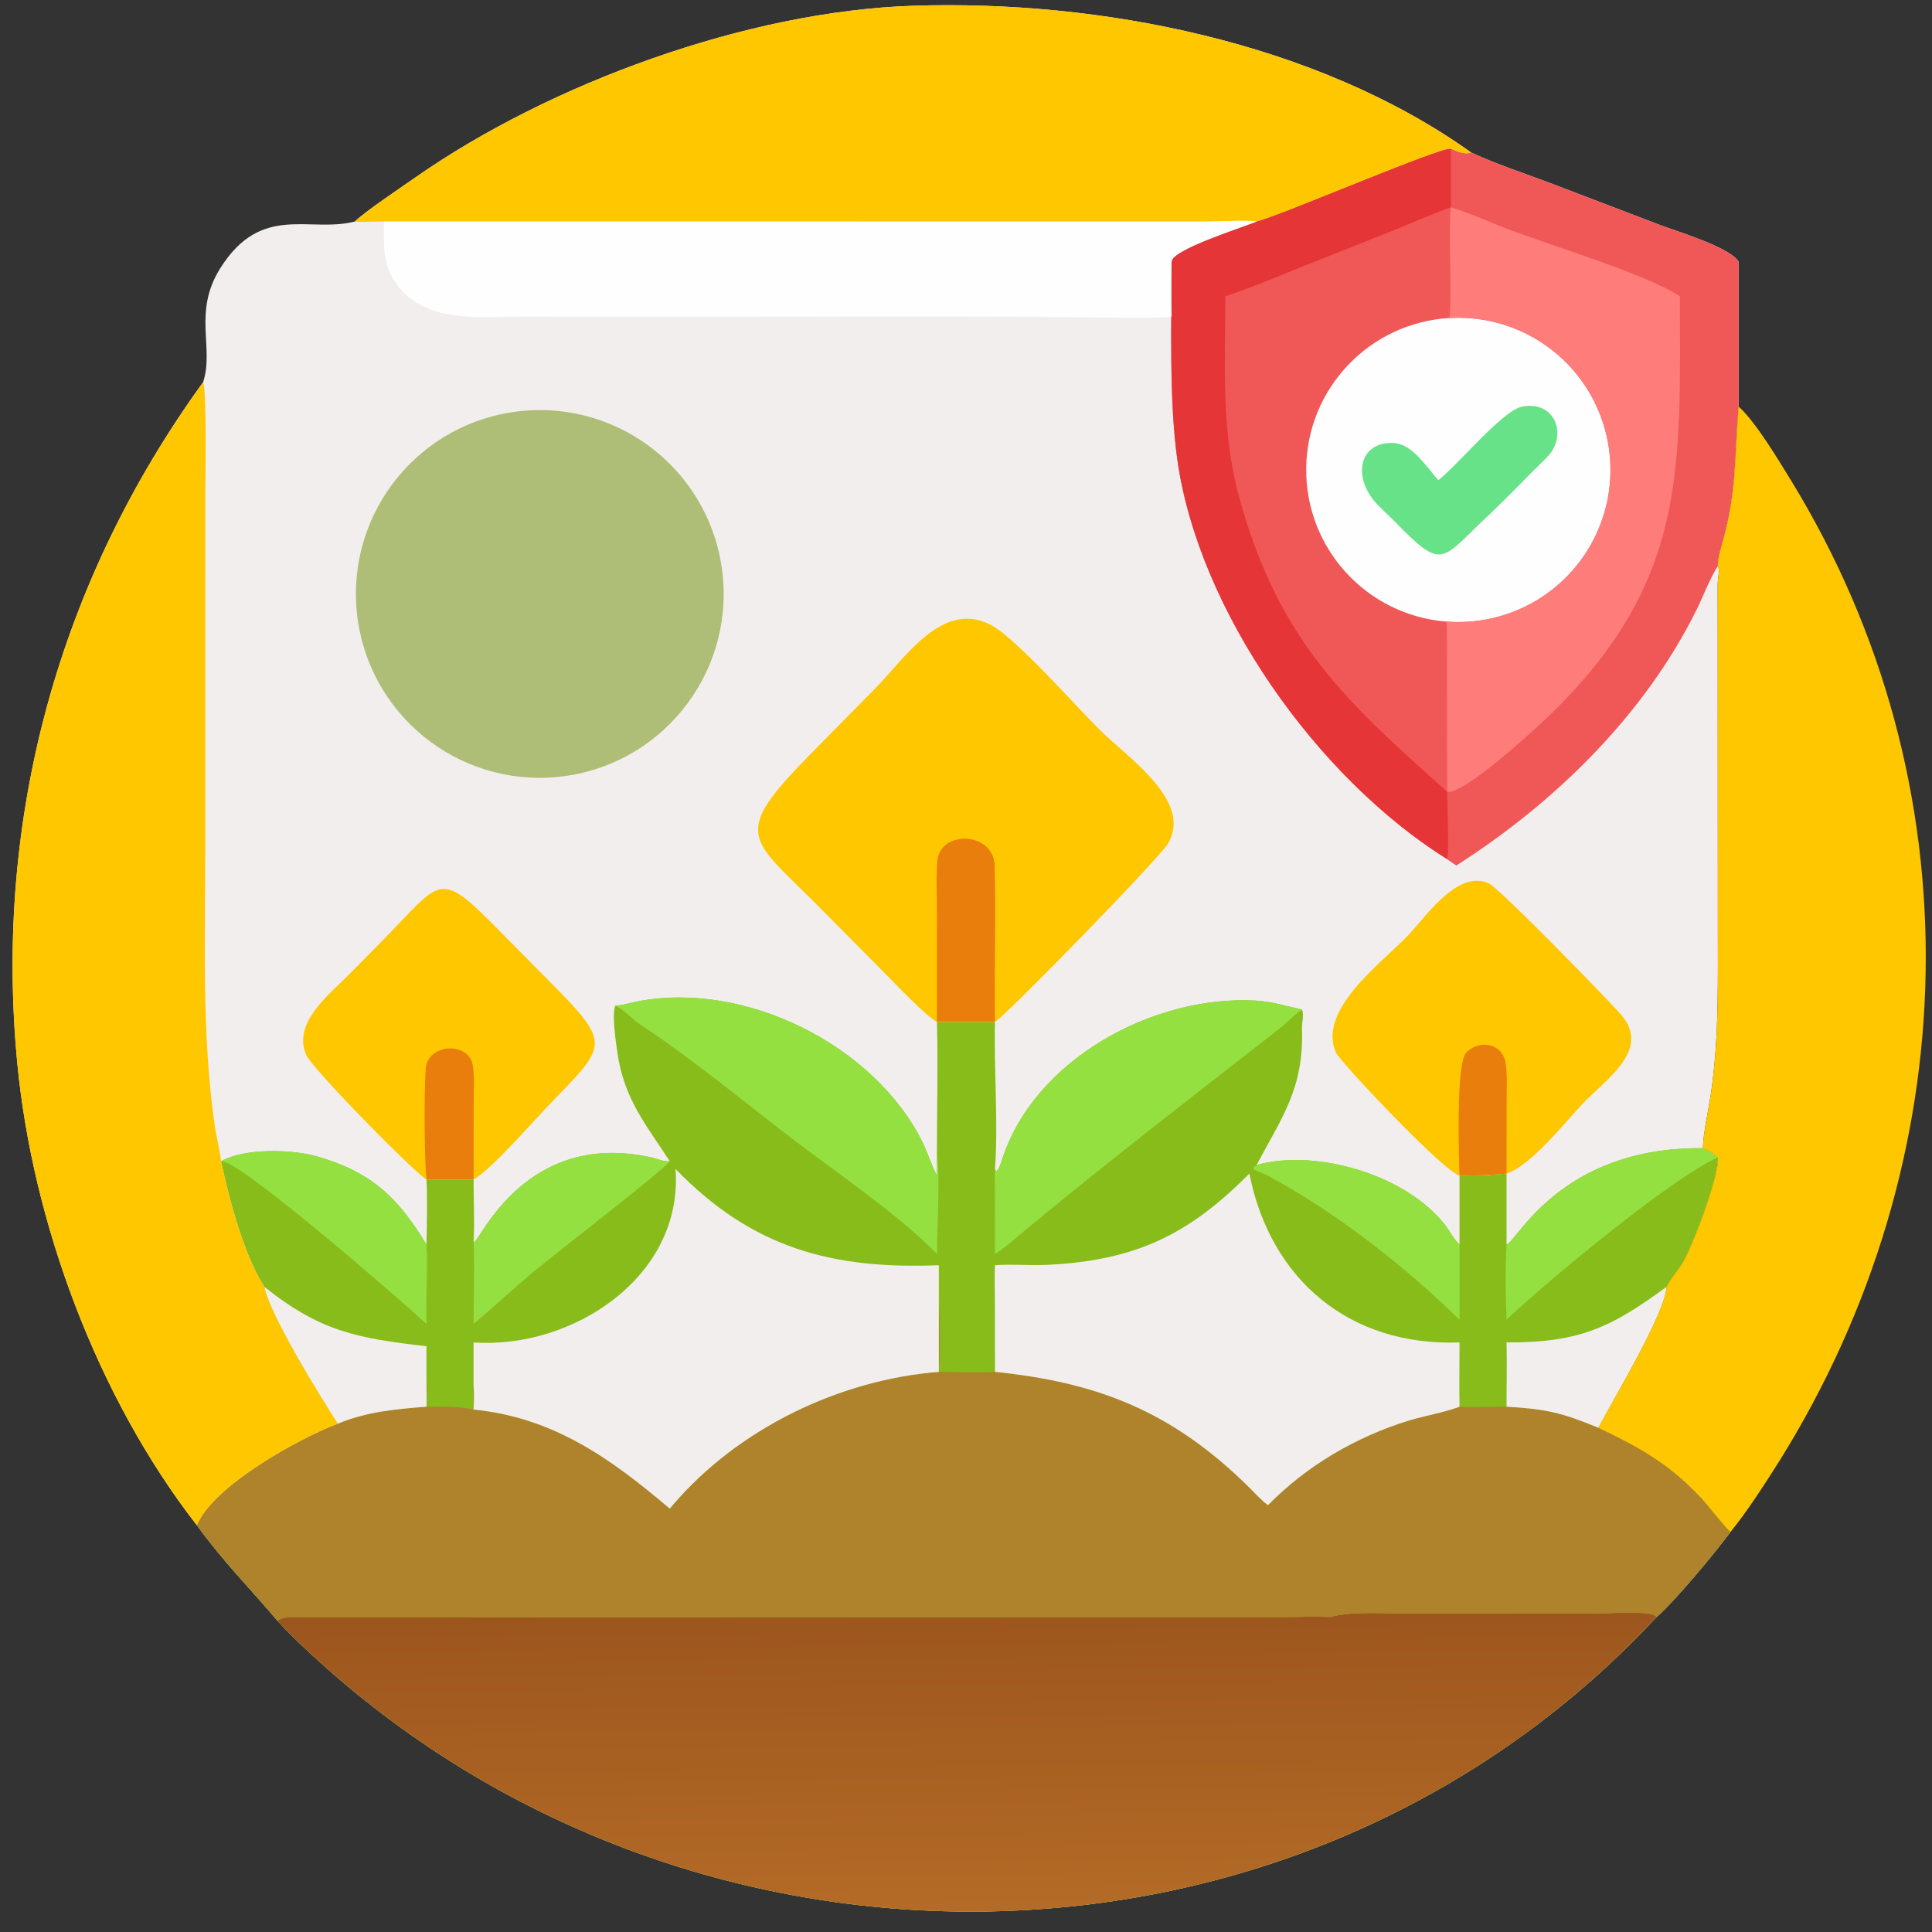 <?xml version="1.0" encoding="utf-8" ?><svg xmlns="http://www.w3.org/2000/svg" xmlns:xlink="http://www.w3.org/1999/xlink" width="1024" height="1024" viewBox="0 0 1024 1024"><rect x="0" y="0" width="1024" height="1024" fill="#333333" stroke="none"/><path fill="#F3EEEE" transform="scale(2 2)" d="M94.044 58.706C96.715 56.071 106.492 49.538 110.051 47.047C145.578 22.204 197.913 2.958 242.034 1.523C291.361 -0.082 348.759 11.106 389.83 40.387C395.902 43.269 404.165 46.017 410.534 48.409L439.958 59.645C444.552 61.377 458.136 65.438 460.646 69.206L460.75 69.358L460.75 107.759C459.666 120.869 460.352 129.865 456.553 143.496C456.047 145.314 455.168 148.16 455.252 149.982C455.861 151.024 455.202 153.339 455.205 154.769L455.253 256.526C455.248 268.167 455.069 278.898 453.314 290.454C452.685 294.598 451.383 300.241 451.292 304.278C452.931 305.081 453.851 305.477 455.252 306.716C455.681 311.65 448.444 330.47 445.975 334.553C444.567 336.882 443.032 338.433 441.624 341.052C441.352 347.997 427.162 371.448 423.579 378.369C434.39 383.538 442.043 387.745 450.509 396.634C452.622 398.853 456.743 404.321 458.589 405.982C454.544 411.455 444.025 424.158 439.008 428.548C343.897 530.569 181.664 531.712 80.981 436.99C78.422 434.582 75.932 432.152 73.556 429.55C65.738 420.305 59.42 414.154 52.174 404.216C25.761 370.251 8.609 323.969 4.572 281.622C-1.607 216.812 15.493 154.206 53.824 101.29C56.838 92.205 50.992 82.702 58.449 70.962C69.337 53.821 81.97 61.789 94.044 58.706Z"/><path fill="#88BC1A" transform="scale(2 2)" d="M163.071 266.516L163.524 266.477C165.194 266.317 167.165 265.74 168.842 265.409C197.19 259.818 231.53 276.767 244.412 302.563C245.836 305.415 246.765 308.644 248.295 311.53C248.373 309.591 248.172 306.791 248.295 305.246C248.291 294.169 248.597 281.757 248.295 270.809L263.678 270.809C263.371 283.291 264.579 297.597 263.678 309.777L264 310.425C264.768 309.965 265.266 308.186 265.542 307.33C274.138 280.62 305.799 263.656 332.748 265.17C337.024 265.41 340.906 266.615 345.016 267.541C345.675 268.843 344.982 271.043 345.035 272.517C345.614 288.455 339.643 296.195 333.016 308.724C349.121 304.29 372.916 311.522 383.063 324.756C384.16 326.188 385.503 328.735 386.79 329.796L386.79 311.53L386.79 311.53C391.418 311.562 394.682 311.411 399.254 311.006L399.254 329.796C401.854 329.316 413.404 303.87 451.292 304.278C452.931 305.081 453.851 305.477 455.252 306.716C455.681 311.65 448.444 330.47 445.975 334.553C444.567 336.882 443.032 338.433 441.624 341.052C441.352 347.997 427.162 371.448 423.579 378.369C434.39 383.538 442.043 387.745 450.509 396.634C452.622 398.853 456.743 404.321 458.589 405.982C454.544 411.455 444.025 424.158 439.008 428.548C343.897 530.569 181.664 531.712 80.981 436.99C78.422 434.582 75.932 432.152 73.556 429.55C65.738 420.305 59.42 414.154 52.174 404.216C56.61 393.587 79.539 381.082 89.527 377.291C85.481 371.201 71.102 347.789 70.096 341.052C64.708 332.898 60.602 317.421 58.582 307.75L58.582 307.75C64.7 304.203 77.392 304.558 83.995 306.449C98.549 310.617 105.51 317.427 113.013 329.796C113.126 325.427 113.284 316.661 113.013 312.561L125.502 312.561L125.502 312.561C125.494 317.648 125.82 324.166 125.502 329.031L125.682 329.116C127.254 328.765 139.406 299.202 172.838 306.775C174.458 307.142 175.771 307.884 177.498 307.75C171.146 297.976 165.334 291.174 163.594 278.831C163.228 276.232 162.068 268.614 163.071 266.516Z"/><defs><linearGradient id="gradient_0" gradientUnits="userSpaceOnUse" x1="256.598" y1="426.769" x2="257.569" y2="505.832"><stop offset="0" stop-color="#9C551D"/><stop offset="1" stop-color="#B46B27"/></linearGradient></defs><path fill="url(#gradient_0)" transform="scale(2 2)" d="M352.551 428.548C357.387 427.018 366.632 427.578 372.022 427.591L423.488 427.612C425.987 427.613 438.054 426.647 439.008 428.548C343.897 530.569 181.664 531.712 80.981 436.99C78.422 434.582 75.932 432.152 73.556 429.55C75.076 428.336 77.038 428.603 79.083 428.594L340.375 428.543C344.596 428.532 348.294 428.295 352.551 428.548Z"/><path fill="#AF822C" transform="scale(2 2)" d="M248.804 344.874C249.087 350.005 249.192 358.284 248.804 363.558C252.411 363.571 260.599 363.841 263.678 363.558C290.944 366.335 310.599 374.022 330.861 393.997C332.374 395.49 334.362 397.682 336.03 398.887C346.23 388.444 359.411 380.743 373.351 376.467C377.523 375.187 382.951 374.283 386.79 372.783C390.57 373.066 395.298 372.771 399.254 372.783C409.728 373.423 413.777 374.312 423.579 378.369C434.39 383.538 442.043 387.745 450.509 396.634C452.622 398.853 456.743 404.321 458.589 405.982C454.544 411.455 444.025 424.158 439.008 428.548C438.054 426.647 425.987 427.613 423.488 427.612L372.022 427.591C366.632 427.578 357.387 427.018 352.551 428.548C348.294 428.295 344.596 428.532 340.375 428.543L79.083 428.594C77.038 428.603 75.076 428.336 73.556 429.55C65.738 420.305 59.42 414.154 52.174 404.216C56.61 393.587 79.539 381.082 89.527 377.291C97.264 374.07 104.855 373.443 113.013 372.783C113.125 370.457 113.034 367.728 113.013 365.372C113.28 367.974 113.189 370.173 113.013 372.783C116.631 372.768 122.036 372.684 125.502 373.543C125.497 371.572 125.424 369.18 125.502 367.244C125.704 369.323 125.573 371.452 125.502 373.543C146.634 375.654 161.682 386.378 177.498 399.803L178.333 398.81C195.635 378.566 222.484 365.637 248.804 363.558L248.804 344.874Z"/><path fill="#F3EEEE" transform="scale(2 2)" d="M179.024 309.777C199.496 330.977 220.836 336.381 248.804 335.303L248.804 344.874L248.804 363.558C222.484 365.637 195.635 378.566 178.333 398.81L177.498 399.803C161.682 386.378 146.634 375.654 125.502 373.543C125.573 371.452 125.704 369.323 125.502 367.244L125.502 355.758C151.675 357.599 181.161 338.344 179.024 309.777Z"/><path fill="#F3EEEE" transform="scale(2 2)" d="M331.09 311.006C336.681 339.228 357.784 356.847 386.79 355.758C386.787 361.318 386.678 367.255 386.79 372.783C382.951 374.283 377.523 375.187 373.351 376.467C359.411 380.743 346.23 388.444 336.03 398.887C334.362 397.682 332.374 395.49 330.861 393.997C310.599 374.022 290.944 366.335 263.678 363.558L263.657 345.128C263.655 342.256 263.527 338.084 263.678 335.303L264.172 335.269C268.606 334.989 273.079 335.417 277.645 335.193C301.032 334.048 315.161 327.114 331.09 311.006Z"/><path fill="#95E041" transform="scale(2 2)" d="M163.071 266.516L163.524 266.477C165.194 266.317 167.165 265.74 168.842 265.409C197.19 259.818 231.53 276.767 244.412 302.563C245.836 305.415 246.765 308.644 248.295 311.53C248.373 309.591 248.172 306.791 248.295 305.246C249.19 310.98 248.325 325.753 248.295 332.3C238.645 322.369 222.906 311.571 211.777 303.156C197.832 292.613 184.455 281.279 169.85 271.624C167.804 270.271 165.151 267.418 163.071 266.516Z"/><path fill="#95E041" transform="scale(2 2)" d="M263.678 309.777L264 310.425C264.768 309.965 265.266 308.186 265.542 307.33C274.138 280.62 305.799 263.656 332.748 265.17C337.024 265.41 340.906 266.615 345.016 267.541C342.855 269.019 340.684 271.345 338.531 273.023C315.208 291.216 293.042 308.276 270.221 327.228C268.284 328.884 265.822 331.02 263.678 332.3L263.685 316.956C263.685 314.974 263.567 311.647 263.678 309.777Z"/><path fill="#95E041" transform="scale(2 2)" d="M58.582 307.75C64.7 304.203 77.392 304.558 83.995 306.449C98.549 310.617 105.51 317.427 113.013 329.796C113.455 335.637 112.77 344.316 113.013 350.839C105.187 343.638 62.757 306.849 58.582 307.75L58.582 307.75Z"/><path fill="#95E041" transform="scale(2 2)" d="M125.502 329.031L125.682 329.116C127.254 328.765 139.406 299.202 172.838 306.775C174.458 307.142 175.771 307.884 177.498 307.75C175.825 310.144 146.188 332.977 141.073 337.288C135.815 341.718 130.771 346.395 125.502 350.839C125.504 344.561 125.849 334.982 125.502 329.031Z"/><path fill="#95E041" transform="scale(2 2)" d="M399.254 329.796C401.854 329.316 413.404 303.87 451.292 304.278C452.931 305.081 453.851 305.477 455.252 306.716C442.753 312.275 408.802 340.546 399.254 349.737C398.985 343.224 398.89 336.322 399.254 329.796Z"/><path fill="#95E041" transform="scale(2 2)" d="M333.016 308.724C349.121 304.29 372.916 311.522 383.063 324.756C384.16 326.188 385.503 328.735 386.79 329.796L386.79 349.737C372.415 335.634 353.391 320.728 335.521 311.34C334.357 310.729 333.292 310.573 332.155 309.808L332.169 309.405L333.016 308.724Z"/><path fill="#F3EEEE" transform="scale(2 2)" d="M441.624 341.052C441.352 347.997 427.162 371.448 423.579 378.369C413.777 374.312 409.728 373.423 399.254 372.783C399.234 367.146 399.394 361.369 399.254 355.758C418.718 355.852 427.071 351.682 441.624 341.052Z"/><path fill="#F3EEEE" transform="scale(2 2)" d="M70.096 341.052C85.032 352.968 94.791 354.642 113.013 356.775L113.013 365.372C113.034 367.728 113.125 370.457 113.013 372.783C104.855 373.443 97.264 374.07 89.527 377.291C85.481 371.201 71.102 347.789 70.096 341.052Z"/><path fill="#F05858" transform="scale(2 2)" d="M333.016 58.706C340.606 56.633 382.23 38.663 384.503 39.412C386.084 40.044 388.2 41.086 389.83 40.387C395.902 43.269 404.165 46.017 410.534 48.409L439.958 59.645C444.552 61.377 458.136 65.438 460.646 69.206L460.75 69.358L460.75 107.759C459.666 120.869 460.352 129.865 456.553 143.496C456.047 145.314 455.168 148.16 455.252 149.982L454.991 150.407C452.88 153.893 451.47 157.824 449.667 161.474C435.84 189.457 412.089 212.677 385.946 229.373C385.506 229.069 383.84 227.973 383.527 227.695C348.935 206.072 317.639 161.77 312.012 121.811C309.797 106.088 310.482 85.781 310.485 69.358C310.435 66.166 329.009 60.359 333.016 58.706Z"/><path fill="#FEFEFE" transform="scale(2 2)" d="M384.035 84.284C399.087 83.372 413.39 90.935 421.109 103.889C428.829 116.843 428.675 133.022 420.71 145.826C412.745 158.631 398.3 165.92 383.268 164.722C362.162 163.039 345.954 145.317 346.155 124.145C346.357 102.973 362.901 85.564 384.035 84.284Z"/><path fill="#68E289" transform="scale(2 2)" d="M403.363 107.759C412.207 106.031 415.626 115.521 409.92 121.233C404.569 126.422 399.49 131.862 394.05 136.966C381.756 148.498 382.487 151.442 369.586 138.175L365.397 134.099C358.176 126.959 359.877 116.916 369.394 117.404C374.268 117.653 378.067 123.758 381.178 127.245C386.551 123.03 398.201 108.758 403.363 107.759Z"/><path fill="#FE7D7A" transform="scale(2 2)" d="M384.503 54.948C388.522 56.142 392.503 57.858 396.382 59.451C408.299 64.346 435.605 72.239 445.191 78.519C445.225 123.702 447.397 153.731 411.132 189.089C407.318 192.807 388.058 210.601 383.527 209.822L383.527 209.822L383.458 177.347C383.454 175.277 383.601 166.074 383.268 164.722C398.3 165.92 412.745 158.631 420.71 145.826C428.675 133.022 428.829 116.843 421.109 103.889C413.39 90.935 399.087 83.372 384.035 84.284C384.891 82.579 383.798 59.304 384.503 54.948Z"/><path fill="#E63536" transform="scale(2 2)" d="M333.016 58.706C340.606 56.633 382.23 38.663 384.503 39.412L384.503 54.948C379.459 56.734 373.859 59.202 368.873 61.234L346.865 69.962C340.082 72.693 331.597 76.261 324.74 78.519C324.719 96.956 323.517 114.329 328.533 132.268C339.106 170.083 356.588 185.78 383.527 209.822L383.527 209.822C383.527 212.634 384.056 226.269 383.527 227.695C348.935 206.072 317.639 161.77 312.012 121.811C309.797 106.088 310.482 85.781 310.485 69.358C310.435 66.166 329.009 60.359 333.016 58.706Z"/><path fill="#FFC700" transform="scale(2 2)" d="M53.824 101.29C54.815 103.522 54.412 126.666 54.411 131.287L54.404 225.036C54.403 249.372 53.449 273.896 56.858 297.995C57.303 301.135 58.243 304.719 58.582 307.75L58.582 307.75C60.602 317.421 64.708 332.898 70.096 341.052C71.102 347.789 85.481 371.201 89.527 377.291C79.539 381.082 56.61 393.587 52.174 404.216C25.761 370.251 8.609 323.969 4.572 281.622C-1.607 216.812 15.493 154.206 53.824 101.29Z"/><path fill="#FFC700" transform="scale(2 2)" d="M94.044 58.706C96.715 56.071 106.492 49.538 110.051 47.047C145.578 22.204 197.913 2.958 242.034 1.523C291.361 -0.082 348.759 11.106 389.83 40.387C388.2 41.086 386.084 40.044 384.503 39.412C382.23 38.663 340.606 56.633 333.016 58.706C331.22 58.269 322.195 58.72 319.565 58.724L101.749 58.706C100.108 58.614 94.849 58.975 94.044 58.706Z"/><path fill="#FFC700" transform="scale(2 2)" d="M248.295 270.809C245.493 269.436 236.786 260.239 234.25 257.68L216.693 239.978C198.744 221.945 193.569 221.422 214.525 200.107L231.598 182.781C239.851 174.507 249.763 158.619 262.873 165.767C269.362 169.306 284.876 186.885 291.446 193.418C298.768 200.698 316.196 212.247 309.538 223.55C307.2 227.52 266.211 269.527 263.678 270.809L248.295 270.809Z"/><path fill="#E97E0C" transform="scale(2 2)" d="M248.295 270.809L248.28 241.432C248.278 237.256 248.031 231.746 248.426 228.006C249.261 220.082 262.818 220.296 263.588 229.022C263.964 242.879 263.461 256.957 263.678 270.809L248.295 270.809Z"/><path fill="#FEFEFE" transform="scale(2 2)" d="M101.749 58.706L319.565 58.724C322.195 58.72 331.22 58.269 333.016 58.706C329.009 60.359 310.435 66.166 310.485 69.358C310.064 71.014 310.479 81.241 310.485 83.907C307.387 84.284 301.112 84.238 297.777 84.19C254.291 83.574 210.734 84.023 167.246 83.934L137.862 83.915C127.319 83.904 115.11 85.477 106.899 77.475C101.248 71.705 101.734 66.143 101.749 58.706Z"/><path fill="#FFC700" transform="scale(2 2)" d="M386.79 311.53C382.571 310.536 355.061 281.292 354.034 278.952C349.079 267.663 365.925 255.374 373.033 248.004C377.868 242.991 386.357 230.118 394.715 234.196C397.499 235.555 426.148 264.888 429.655 268.965C437.652 278.261 425.446 286.154 419.507 292.404C414.841 297.314 405.747 308.918 399.254 311.006L399.254 311.006C394.682 311.411 391.418 311.562 386.79 311.53L386.79 311.53Z"/><path fill="#E97E0C" transform="scale(2 2)" d="M386.79 311.53C386.605 307.202 385.818 281.945 388.524 279.01C391.733 275.528 397.878 276.256 398.947 281.404C399.531 284.799 399.274 288.933 399.267 292.441L399.254 311.006L399.254 311.006C394.682 311.411 391.418 311.562 386.79 311.53Z"/><path fill="#FFC700" transform="scale(2 2)" d="M113.013 312.561C110.573 311.456 82.788 283.415 81.107 279.472C77.535 271.095 87.113 263.623 92.478 258.257L101.938 248.68C117.405 232.848 116.174 230.273 132.66 246.961L148.245 262.741C162.261 277.062 159.925 277.776 145.504 292.819C141.413 297.046 129.843 310.317 125.502 312.561L125.502 312.561L113.013 312.561Z"/><path fill="#E97E0C" transform="scale(2 2)" d="M113.013 312.561C112.431 306.264 112.372 290.21 112.81 283.314C113.233 276.674 123.748 275.935 125.202 281.928C125.844 284.573 125.521 290.279 125.515 293.292L125.502 312.561L113.013 312.561Z"/><path fill="#AEBE76" transform="scale(2 2)" d="M138.04 108.936C164.838 106.165 188.798 125.667 191.526 152.469C194.254 179.272 174.714 203.201 147.907 205.886C121.161 208.565 97.297 189.078 94.576 162.336C91.854 135.594 111.303 111.7 138.04 108.936Z"/><path fill="#FFC700" transform="scale(2 2)" d="M460.75 107.759C465.136 111.582 471.432 122.084 474.622 127.29C524.238 208.246 521.199 307.582 471.587 387.129C468.178 392.552 462.671 401.099 458.589 405.982C456.743 404.321 452.622 398.853 450.509 396.634C442.043 387.745 434.39 383.538 423.579 378.369C427.162 371.448 441.352 347.997 441.624 341.052C443.032 338.433 444.567 336.882 445.975 334.553C448.444 330.47 455.681 311.65 455.252 306.716C453.851 305.477 452.931 305.081 451.292 304.278C451.383 300.241 452.685 294.598 453.314 290.454C455.069 278.898 455.248 268.167 455.253 256.526L455.205 154.769C455.202 153.339 455.861 151.024 455.252 149.982C455.168 148.16 456.047 145.314 456.553 143.496C460.352 129.865 459.666 120.869 460.75 107.759Z"/></svg>